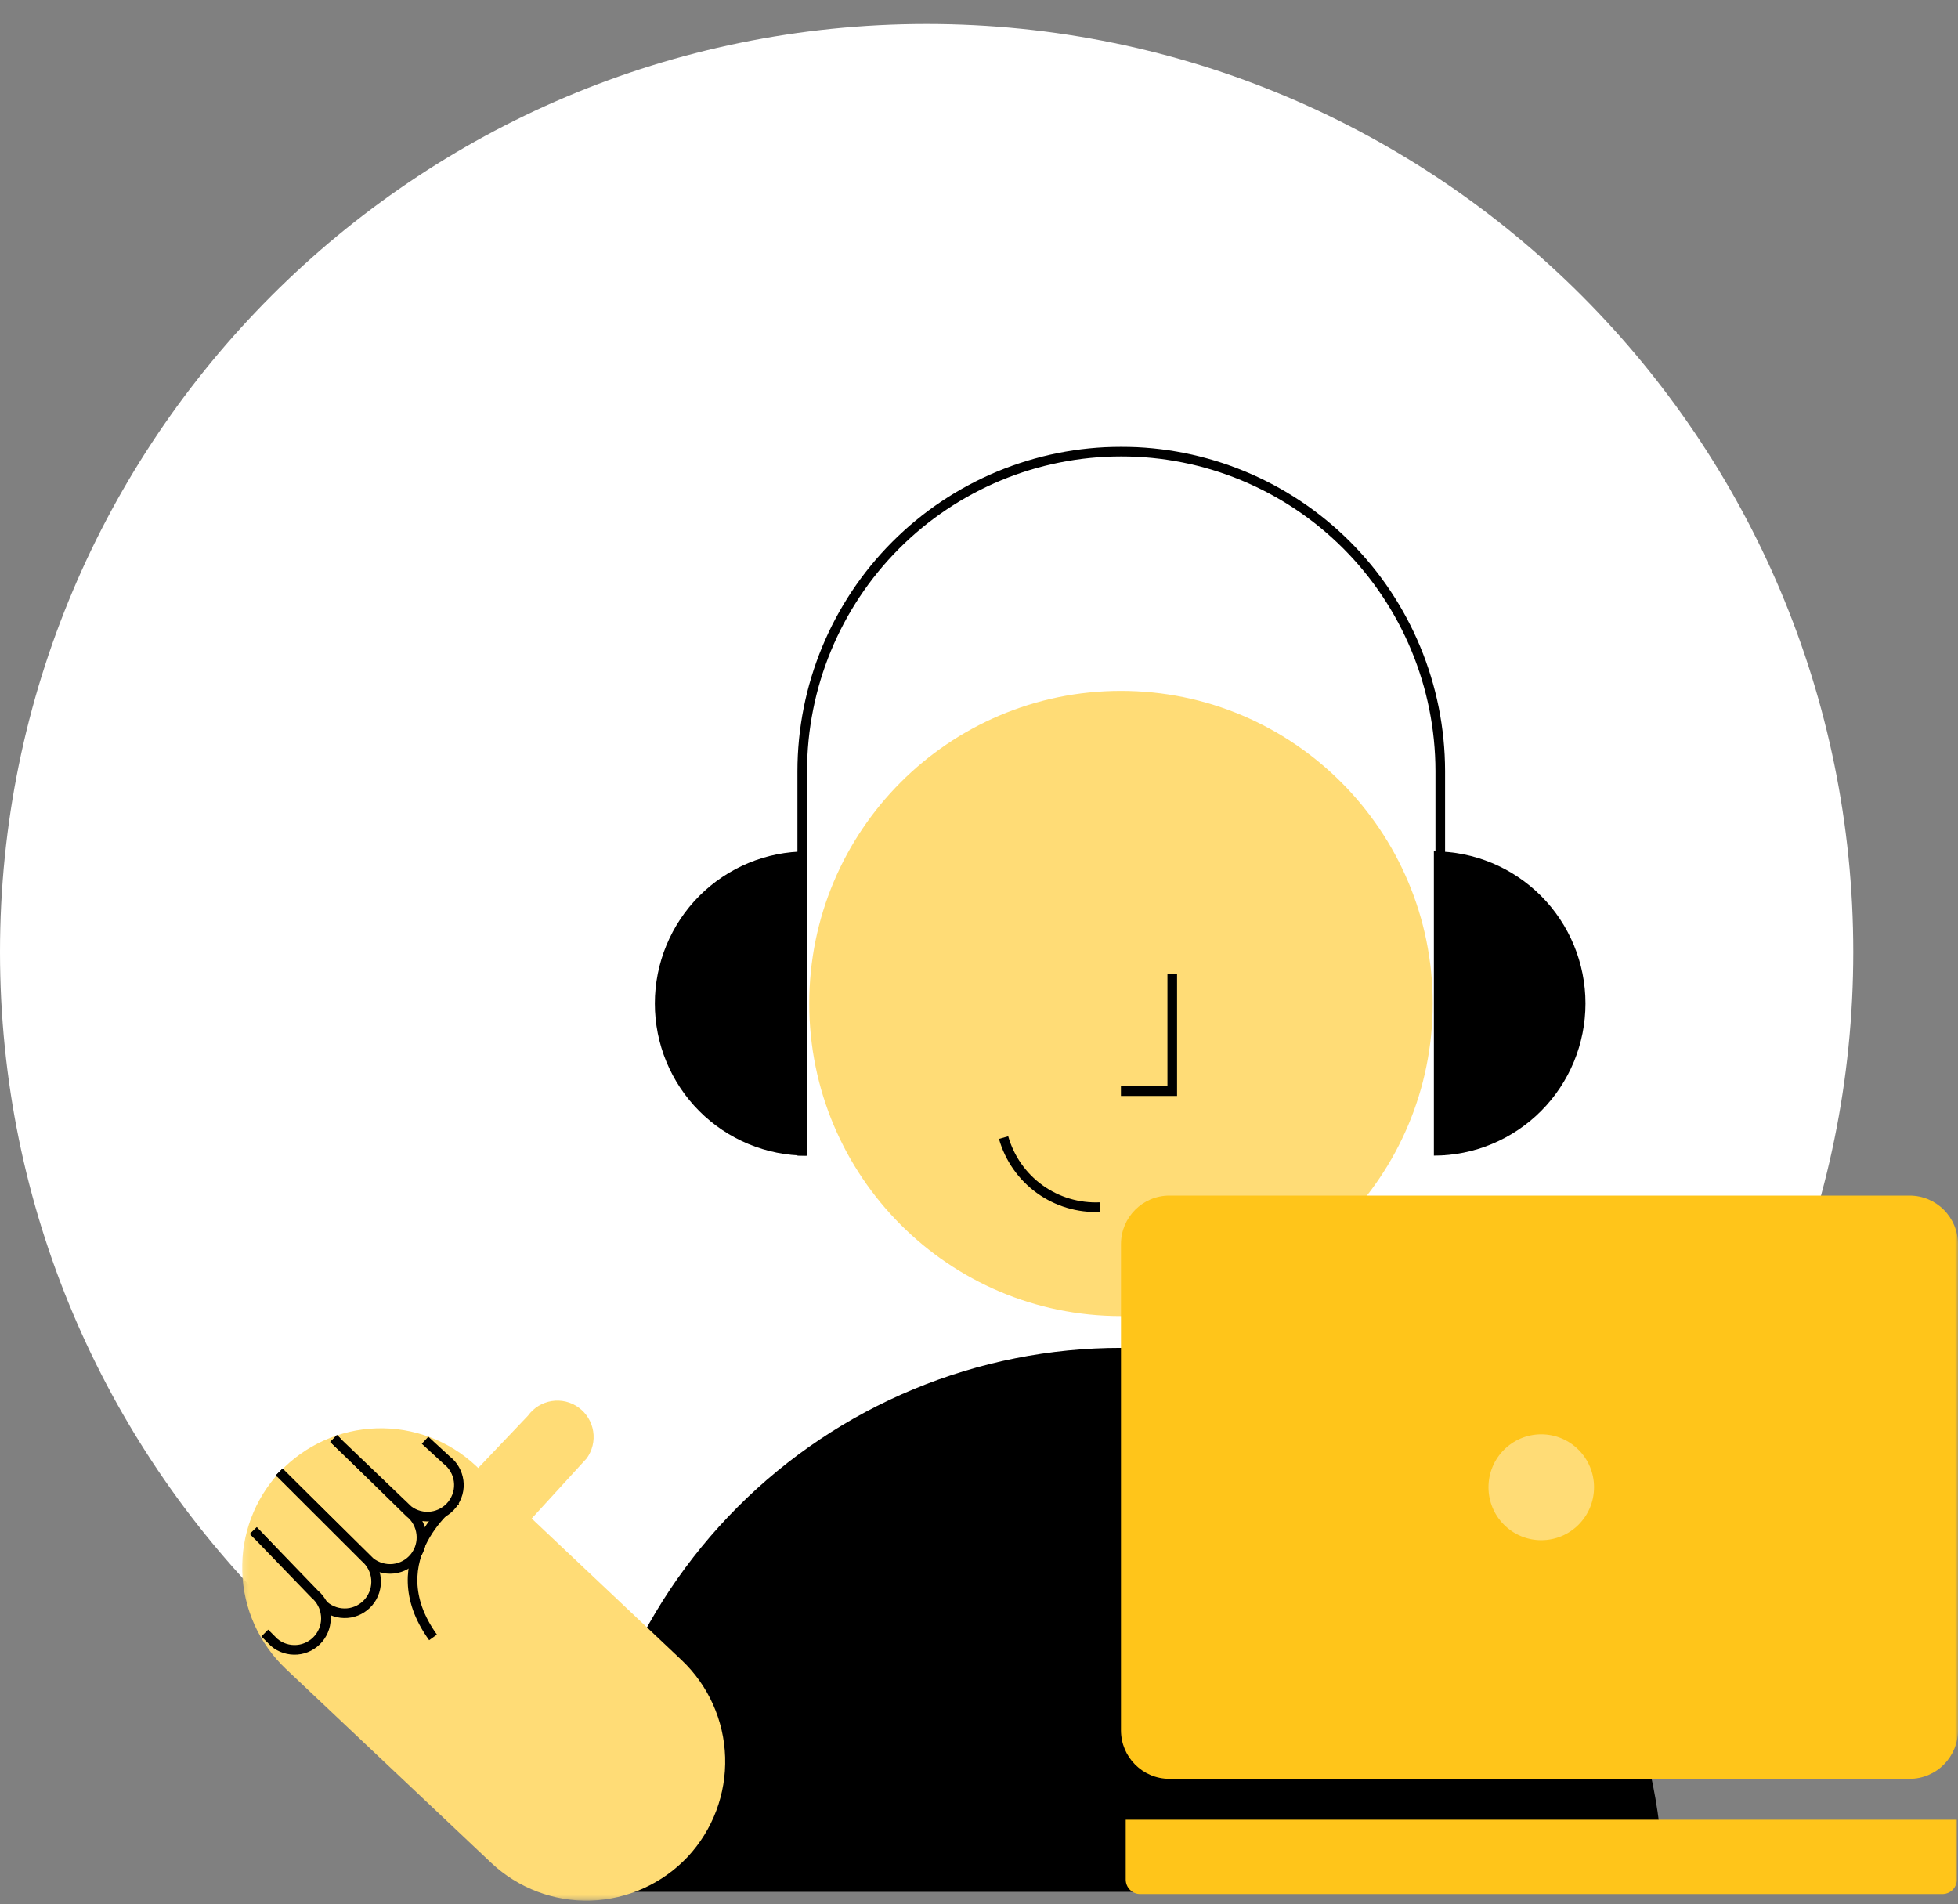 <svg xmlns="http://www.w3.org/2000/svg" width="326" height="317" viewBox="0 0 326 317" fill="none"><rect x="0" y="0" width="326" height="317" fill="#808080" stroke="none"/><g clip-path="url(#clip0_3629_8466)"><path d="M154.281 313C239.489 313 308.563 243.828 308.563 158.5C308.563 73.172 239.489 4 154.281 4C69.074 4 0 73.172 0 158.5C0 243.828 69.074 313 154.281 313Z" fill="white"></path><mask id="mask0_3629_8466" style="mask-type:luminance" maskUnits="userSpaceOnUse" x="40" y="73" width="286" height="244"><path d="M326 73.96H40.182V316.522H326V73.96Z" fill="white"></path></mask><g mask="url(#mask0_3629_8466)"><path d="M276.964 314.98H96.33C96.33 303.084 98.665 291.308 103.206 280.315C107.748 269.321 114.397 259.338 122.789 250.933C131.174 242.521 141.136 235.848 152.091 231.3C163.046 226.752 174.798 224.406 186.655 224.414C210.604 224.414 233.576 233.957 250.513 250.941C267.45 267.924 276.964 290.959 276.964 314.98Z" fill="black"></path><path d="M186.639 219.122C215.304 219.122 238.541 195.822 238.541 167.078C238.541 138.334 215.304 115.026 186.639 115.026C157.973 115.026 134.736 138.327 134.736 167.078C134.736 195.829 157.973 219.122 186.639 219.122Z" fill="#FFDC76"></path><path d="M134.275 192.398C127.581 192.398 121.16 189.733 116.421 184.98C111.683 180.235 109.029 173.79 109.029 167.078C109.029 160.367 111.69 153.921 116.421 149.176C121.16 144.423 127.581 141.758 134.275 141.758V192.405V192.398Z" fill="black"></path><path d="M238.738 192.398C245.433 192.398 251.854 189.725 256.585 184.973C261.316 180.228 263.977 173.782 263.977 167.071C263.977 160.359 261.316 153.921 256.585 149.168C251.854 144.423 245.433 141.751 238.738 141.743V192.39V192.398Z" fill="black"></path><path d="M133.57 192.398V128.427C133.57 114.305 139.165 100.768 149.12 90.785C159.074 80.801 172.577 75.191 186.655 75.191C200.734 75.175 214.236 80.771 224.206 90.739C234.168 100.708 239.778 114.244 239.801 128.358V192.33" stroke="black" stroke-width="1.6" stroke-miterlimit="10"></path><path d="M317.941 199.056H194.698C190.247 199.056 186.639 202.678 186.639 207.134V288.082C186.639 292.546 190.247 296.16 194.698 296.16H317.941C322.391 296.16 326 292.538 326 288.082V207.134C326 202.67 322.391 199.056 317.941 199.056Z" fill="#FFC51A"></path><path d="M325.811 302.97V312.953C325.811 313.584 325.553 314.191 325.106 314.639C324.659 315.087 324.06 315.337 323.43 315.345H189.808C189.179 315.345 188.573 315.087 188.133 314.639C187.685 314.191 187.435 313.591 187.428 312.953V302.97H325.811Z" fill="#FFC51A"></path><path d="M256.615 256.43C261.467 256.43 265.402 252.482 265.402 247.615C265.402 242.749 261.467 238.801 256.615 238.801C251.763 238.801 247.828 242.749 247.828 247.615C247.828 252.482 251.763 256.43 256.615 256.43Z" fill="#FFDC76"></path><path d="M195.175 162.174V181.663H186.631" stroke="black" stroke-width="1.6" stroke-miterlimit="10"></path><path d="M167.094 189.399C168.079 192.861 170.202 195.89 173.113 197.986C176.025 200.089 179.565 201.136 183.151 200.977" stroke="black" stroke-width="1.6" stroke-miterlimit="10"></path><path d="M113.471 276.382L79.241 244.055C74.768 239.856 68.817 237.609 62.691 237.806C56.565 237.996 50.773 240.616 46.565 245.087C42.38 249.574 40.144 255.542 40.333 261.684C40.523 267.826 43.139 273.641 47.589 277.855L81.819 310.182C86.292 314.373 92.243 316.62 98.369 316.423C104.487 316.233 110.287 313.614 114.495 309.15C118.68 304.663 120.924 298.695 120.734 292.553C120.545 286.411 117.929 280.596 113.471 276.382Z" fill="#FFDC76"></path><path d="M87.104 254.372L97.68 242.81C98.62 241.511 99.014 239.894 98.764 238.307C98.514 236.721 97.65 235.301 96.353 234.352C95.057 233.403 93.442 233.016 91.865 233.266C90.28 233.517 88.863 234.382 87.922 235.681L78.59 245.497" fill="#FFDC76"></path><path d="M75.959 249.794C75.959 249.794 62.593 259.436 72.1 272.616" stroke="black" stroke-width="1.6" stroke-miterlimit="10"></path><path d="M46.467 245.087L61.652 260.067C62.744 260.932 64.132 261.334 65.511 261.183C66.891 261.031 68.157 260.332 69.029 259.239C69.461 258.7 69.78 258.077 69.969 257.417C70.159 256.749 70.219 256.058 70.136 255.367C70.06 254.676 69.848 254.016 69.514 253.408C69.181 252.801 68.733 252.269 68.188 251.844L55.572 239.5" fill="#FFDC76"></path><path d="M46.467 245.087L61.652 260.067C62.744 260.932 64.132 261.334 65.511 261.183C66.891 261.031 68.157 260.332 69.029 259.239C69.461 258.7 69.78 258.077 69.969 257.417C70.159 256.749 70.219 256.058 70.136 255.367C70.06 254.676 69.848 254.016 69.514 253.408C69.181 252.801 68.733 252.269 68.188 251.844L55.572 239.5" stroke="black" stroke-width="1.6" stroke-miterlimit="10"></path><path d="M42.221 254.866L53.995 267.347C54.518 267.795 55.124 268.129 55.784 268.342C56.436 268.554 57.133 268.63 57.816 268.577C58.505 268.524 59.173 268.327 59.779 268.015C60.393 267.697 60.939 267.264 61.379 266.74C61.826 266.216 62.16 265.601 62.372 264.948C62.584 264.288 62.66 263.597 62.607 262.914C62.554 262.223 62.357 261.555 62.046 260.94C61.728 260.325 61.295 259.778 60.772 259.33L46.489 245.072" fill="#FFDC76"></path><path d="M42.221 254.866L53.995 267.347C54.518 267.795 55.124 268.129 55.784 268.342C56.436 268.554 57.133 268.63 57.816 268.577C58.505 268.524 59.173 268.327 59.779 268.015C60.393 267.697 60.939 267.264 61.379 266.74C61.826 266.216 62.16 265.601 62.372 264.948C62.584 264.288 62.66 263.597 62.607 262.914C62.554 262.223 62.357 261.555 62.046 260.94C61.728 260.325 61.295 259.778 60.772 259.33L46.489 245.072" stroke="black" stroke-width="1.6" stroke-miterlimit="10"></path><path d="M55.52 239.5L67.968 251.419C69.067 252.269 70.463 252.641 71.842 252.459C73.222 252.277 74.465 251.556 75.314 250.455C75.731 249.908 76.042 249.278 76.224 248.618C76.406 247.95 76.452 247.251 76.361 246.568C76.27 245.884 76.05 245.224 75.701 244.624C75.36 244.024 74.898 243.501 74.352 243.083L70.773 239.788" fill="#FFDC76"></path><path d="M55.52 239.5L67.968 251.419C69.067 252.269 70.463 252.641 71.842 252.459C73.222 252.277 74.465 251.556 75.314 250.455C75.731 249.908 76.042 249.278 76.224 248.618C76.406 247.95 76.452 247.251 76.361 246.568C76.27 245.884 76.05 245.224 75.701 244.624C75.36 244.024 74.898 243.501 74.352 243.083L70.773 239.788" stroke="black" stroke-width="1.6" stroke-miterlimit="10"></path><path d="M44.086 271.887L45.64 273.444C46.163 273.892 46.77 274.233 47.429 274.438C48.081 274.651 48.779 274.727 49.461 274.674C50.151 274.621 50.818 274.423 51.425 274.112C52.039 273.793 52.585 273.36 53.025 272.836C53.472 272.305 53.805 271.698 54.018 271.037C54.23 270.377 54.306 269.686 54.245 268.995C54.184 268.304 53.995 267.636 53.676 267.021C53.358 266.406 52.926 265.859 52.403 265.419L42.168 254.813" fill="#FFDC76"></path><path d="M44.086 271.887L45.64 273.444C46.163 273.892 46.77 274.233 47.429 274.438C48.081 274.651 48.779 274.727 49.461 274.674C50.151 274.621 50.818 274.423 51.425 274.112C52.039 273.793 52.585 273.36 53.025 272.836C53.472 272.305 53.805 271.698 54.018 271.037C54.23 270.377 54.306 269.686 54.245 268.995C54.184 268.304 53.995 267.636 53.676 267.021C53.358 266.406 52.926 265.859 52.403 265.419L42.168 254.813" stroke="black" stroke-width="1.6" stroke-miterlimit="10"></path></g></g><defs><clipPath id="clip0_3629_8466"><rect width="326" height="317" fill="white"></rect></clipPath></defs></svg>